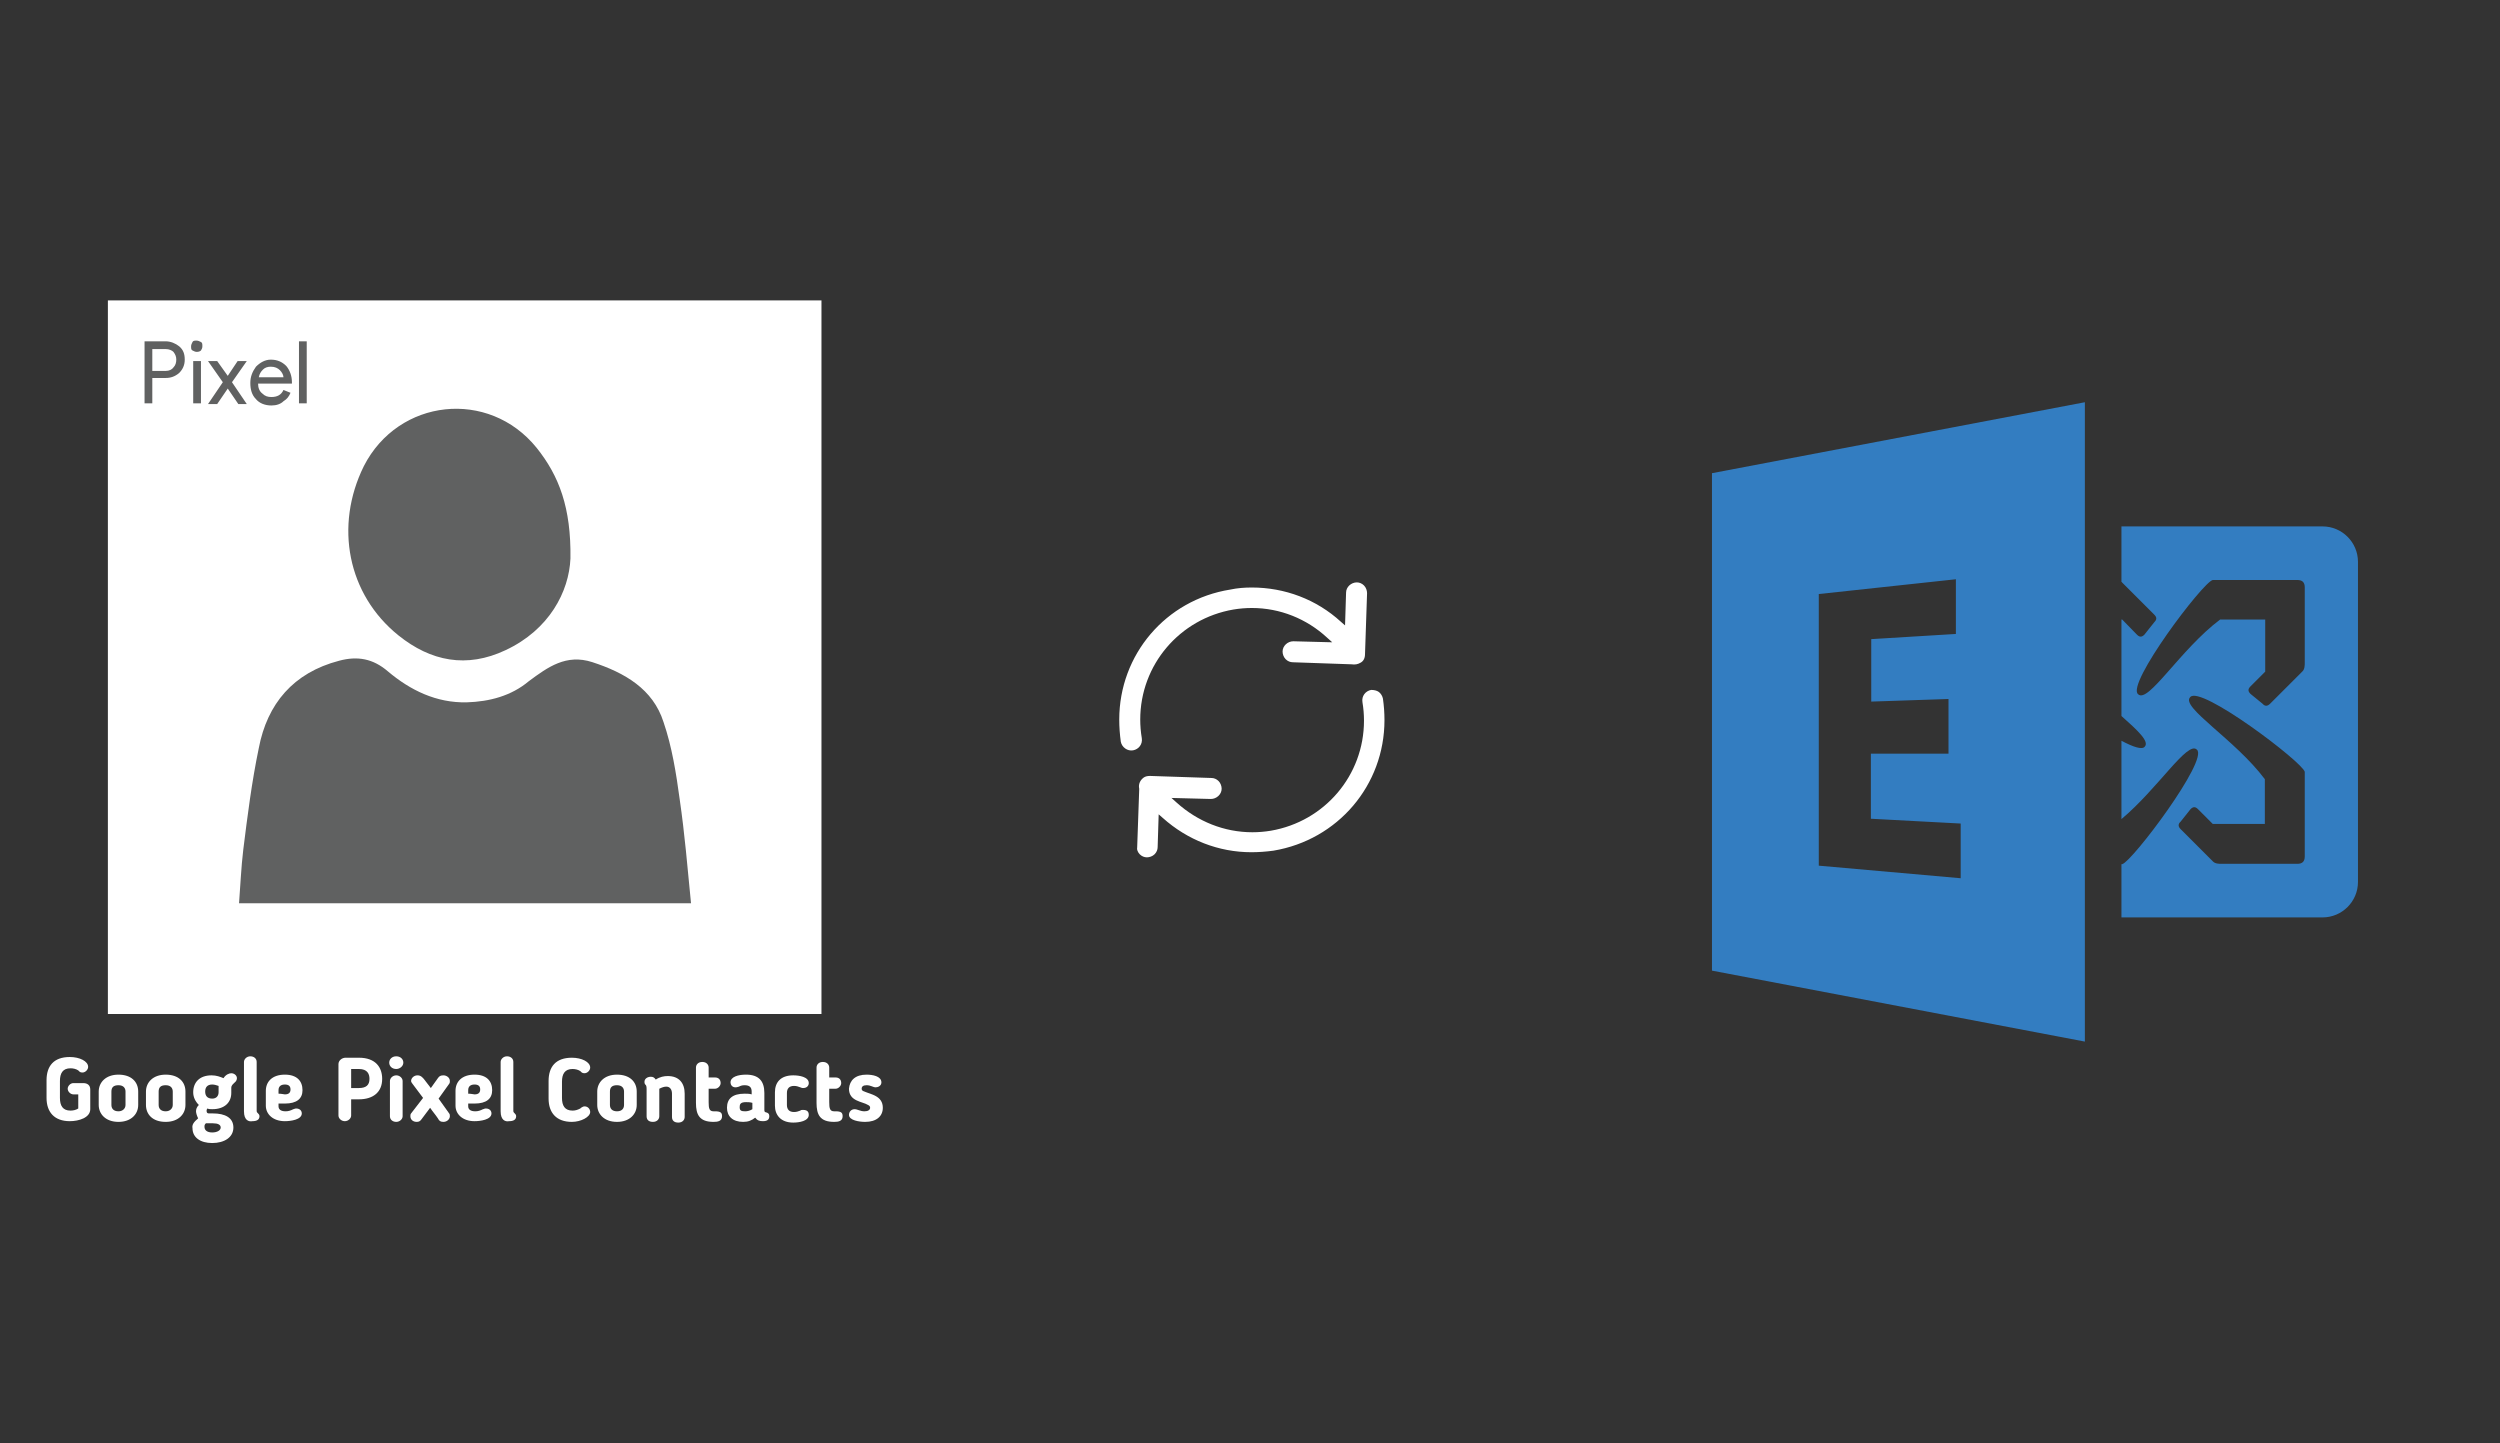 ﻿<?xml version="1.0" encoding="utf-8"?>
<!DOCTYPE svg PUBLIC "-//W3C//DTD SVG 1.1//EN" "http://www.w3.org/Graphics/SVG/1.1/DTD/svg11.dtd">
<svg x="0" y="0" width="672" height="388" xml="http://www.w3.org/XML/1998/namespace" xmlns="http://www.w3.org/2000/svg" xmlns:xlink="http://www.w3.org/1999/xlink" xmlns:xml="http://www.w3.org/XML/1998/namespace" version="1.1">
  <rect width="100%" height="100%" fill="#333333" stroke="none"/>
  <svg x="422" y="66" width="250" height="256" viewBox="0, 0, 249.8, 257.7" xml:space="preserve" id="Layer_1" enable-background="new 0 0 249.8 257.7" xmlns="http://www.w3.org/2000/svg" xmlns:xlink="http://www.w3.org/1999/xlink" xmlns:xml="http://www.w3.org/XML/1998/namespace" version="1.1">
    <path d="M37.5 61.6 L37.5 196.2 L138.4 215.4 L138.4 42.4 L37.5 61.6 z M104.8 171.2 L66.4 167.8 L66.4 94.3 L103.5 90.3 L103.5 105.1 L80.6 106.5 L80.6 123.4 L101.5 122.7 L101.5 137.5 L80.5 137.5 L80.5 155.1 L104.8 156.4 L104.8 171.2 z M202.7 76 L148.3 76 L148.3 91 C148.4 91.1 148.5 91.1 148.5 91.2 L157.2 99.9 C157.9 100.6 157.9 101.2 157.2 101.9 L154.5 105.3 C153.8 106 153.2 106 152.5 105.3 L148.5 101.2 L148.3 101.2 L148.3 127.3 C152.8 131.3 155.9 134.2 154.6 135.6 C153.9 136.5 151.5 135.7 148.3 134 L148.3 155.2 C158.2 146.9 166.2 133.9 168.7 136.4 C172 139.1 151.2 166.7 148.5 167.4 L148.3 167.4 L148.3 181.8 L202.7 181.8 C208 181.8 212.3 177.5 212.3 172.2 L212.3 85.6 C212.3 80.3 208 76 202.7 76 z M197.9 165.3 C197.9 166.7 197.2 167.3 195.9 167.3 L187.2 167.3 L175.4 167.3 C174.7 167.3 173.6 167.3 173 166.6 L164.3 157.9 C163.6 157.2 163.6 156.5 164.3 155.9 L167 152.5 C167.7 151.8 168.3 151.8 169 152.5 L173 156.5 L187.1 156.5 L187.1 144.4 C179 133.6 164.2 124.9 166.9 122.2 C169.6 118.8 197.2 139.7 197.9 142.4 L197.9 165.3 z M197.9 101.2 L197.9 112.9 C197.9 113.6 197.9 114.7 197.2 115.3 L188.5 124 C187.8 124.7 187.1 124.7 186.5 124 L183.2 121.3 C182.5 120.6 182.5 120 183.2 119.3 L187.2 115.3 L187.2 101.2 L175 101.2 C164.2 109.3 155.5 124.1 152.8 121.4 C149.5 118.7 170.3 91.1 173 90.5 L195.9 90.5 C197.3 90.5 197.9 91.2 197.9 92.5 L197.9 101.2 z" id="surface1_35_" style="fill:#337DC1;" />
  </svg>
  <svg x="250" y="107" width="173" height="173" viewBox="0, 0, 68, 125.7" xml:space="preserve" id="Layer_1#1" enable-background="new 0 0 68 125.7" xmlns="http://www.w3.org/2000/svg" xmlns:xlink="http://www.w3.org/1999/xlink" xmlns:xml="http://www.w3.org/XML/1998/namespace" version="1.1">
    <style type="text/css">
	.st0{fill:#4885ED;}
	.st1{fill:#E5E5E5;}
	.st2{fill:#FFFFFF;}
	.st3{fill:#594165;}
	.st4{fill:#FBBB00;}
	.st5{fill:#518EF8;}
	.st6{fill:#28B446;}
	.st7{fill:#F14336;}
	.st8{fill:#FFA000;}
	.st9{fill:#FFCA28;}
	.st10{fill:#F7F7F7;}
	.st11{fill-rule:evenodd;clip-rule:evenodd;}
	.st12{fill-rule:evenodd;clip-rule:evenodd;fill:#3FBDCF;}
	.st13{fill-rule:evenodd;clip-rule:evenodd;fill:#FFFFFF;}
	.st14{opacity:0.9;fill:#FFFFFF;}
	.st15{fill:#F7F7F7;stroke:#594165;stroke-width:4;stroke-miterlimit:10;}
	.st16{fill:#E0412F;}
	.st17{fill-rule:evenodd;clip-rule:evenodd;fill:#606161;}
	.st18{fill:none;stroke:#58ABF4;stroke-width:0.25;stroke-miterlimit:10;}
	.st19{fill:#036EB1;}
	.st20{fill:#A4C639;}
	.st21{fill:none;stroke:#E0412F;stroke-miterlimit:10;}
	.st22{fill:#046DB2;}
	.st23{fill-rule:evenodd;clip-rule:evenodd;fill:#528FF5;}
	.st24{fill-rule:evenodd;clip-rule:evenodd;fill:#417BE6;}
	.st25{fill-rule:evenodd;clip-rule:evenodd;fill:#4881E8;}
	.st26{fill-rule:evenodd;clip-rule:evenodd;fill:#FBC013;}
	.st27{fill:#DF871E;}
	.st28{fill:#B6B6B6;}
	.st29{fill:#8C5BA4;}
	.st30{fill:#8DC652;}
	.st31{fill:#497FC1;}
	.st32{fill:#919191;}
	.st33{fill-rule:evenodd;clip-rule:evenodd;fill:#8E8E8E;}
	.st34{fill:#8E8E8E;}
	.st35{fill:#EB3D01;}
	.st36{fill:#F57F20;}
	.st37{fill:#ED7E01;}
	.st38{fill-rule:evenodd;clip-rule:evenodd;fill:#046DB2;}
	.st39{fill:#E0E2E2;}
	.st40{fill:#47D86F;}
	.st41{fill:#4FC9F8;}
	.st42{fill:#FF9327;}
	.st43{fill:#C9C8C4;}
	.st44{fill:#9A9A9A;}
	.st45{fill:#F2F2F2;}
	.st46{fill:#D32E2A;}
	.st47{fill:#A3C53A;}
	.st48{fill:#D6D8D7;}
	.st49{fill:#3A5BBC;}
	.st50{fill:url(#SVGID_43_);}
	.st51{fill:url(#SVGID_44_);}
	.st52{fill:url(#SVGID_45_);}
	.st53{fill:url(#SVGID_46_);}
	.st54{fill:#FFE168;}
	.st55{fill:#006699;}
	.st56{fill:#F4AE01;}
	.st57{fill:#DD191F;}
	.st58{fill:#323232;}
	.st59{fill:#CDCCCA;}
	.st60{fill:#5199F0;}
	.st61{fill:#791BCC;}
	.st62{fill:#C71D2E;}
	.st63{fill:#32DAC4;}
	.st64{fill:#3C5A99;}
	.st65{fill:#FCB714;}
	.st66{fill:#F06415;}
	.st67{fill:#BDCF31;}
	.st68{fill:#00A1E0;}
	.st69{fill:#00A1E3;}
	.st70{fill:#7AAD3E;}
	.st71{fill:#A50034;}
	.st72{fill:#6B6B6B;}
	.st73{fill:#005DAA;}
	.st74{fill:#EB0028;}
	.st75{fill:#888B8D;}
	.st76{fill:#0C4DA2;}
	.st77{fill:#00BFFF;}
	.st78{fill-rule:evenodd;clip-rule:evenodd;fill:#E81123;}
	.st79{fill:#FF6700;}
	.st80{fill:#00BFFE;}
	.st81{fill:#C4C4C4;}
	.st82{fill:url(#SVGID_47_);}
	.st83{fill:url(#SVGID_48_);}
	.st84{fill:url(#SVGID_49_);}
	.st85{fill:url(#SVGID_50_);}
	.st86{fill:#E5E5E5;stroke:#8E8E8E;stroke-width:2;stroke-miterlimit:10;}
	.st87{fill-rule:evenodd;clip-rule:evenodd;fill:#594165;}
	.st88{fill-rule:evenodd;clip-rule:evenodd;fill:#D4D4D4;}
	.st89{fill-rule:evenodd;clip-rule:evenodd;fill:#3669D6;}
	.st90{fill-rule:evenodd;clip-rule:evenodd;fill:#3A81F4;}
	.st91{fill-rule:evenodd;clip-rule:evenodd;fill:#FAFAFA;}
	.st92{fill-rule:evenodd;clip-rule:evenodd;fill:#E0E0E0;}
	.st93{fill:url(#SVGID_59_);}
	.st94{opacity:0.2;fill:#56C7DA;enable-background:new    ;}
	.st95{fill:url(#SVGID_60_);}
	.st96{fill:url(#SVGID_61_);}
	.st97{fill:url(#SVGID_62_);}
	.st98{fill:url(#SVGID_63_);}
	.st99{fill:url(#SVGID_64_);}
	.st100{fill:#FCFCFC;enable-background:new    ;}
	.st101{enable-background:new    ;}
	.st102{fill:#5A5A5A;}
	.st103{fill:#D8D8D8;enable-background:new    ;}
	.st104{fill:#E9574E;}
	.st105{fill:none;stroke:#D8D8D8;stroke-width:0.75;stroke-miterlimit:10;enable-background:new    ;}
	.st106{fill:#E9574E;stroke:#E9574E;stroke-width:0.75;stroke-miterlimit:10;enable-background:new    ;}
	.st107{fill:#E0E0E0;}
	.st108{fill:#537ABD;}
	.st109{fill:#2EB672;}
	.st110{fill:#FED14B;}
	.st111{fill:#28CD7E;}
	.st112{fill:#CECECE;}
	.st113{fill-rule:evenodd;clip-rule:evenodd;fill:#FF9D17;}
	.st114{fill:#FFFFFF;stroke:#FFFFFF;stroke-miterlimit:10;}
	.st115{fill:#249FBD;}
	.st116{fill:#D62C5D;}
	.st117{fill:#FFB62B;}
	.st118{fill:#2F63AD;}
	.st119{fill:#4C368B;}
	.st120{fill:none;stroke:#4885ED;stroke-width:7.8;stroke-miterlimit:10;}
	.st121{fill:none;stroke:#FFFFFF;stroke-width:7.8;stroke-miterlimit:10;}
	.st122{fill:#594165;stroke:#FFFFFF;stroke-width:0.5;stroke-miterlimit:10;}
	.st123{fill-rule:evenodd;clip-rule:evenodd;fill:#2F63AD;}
	.st124{fill:none;stroke:#594165;stroke-width:4;stroke-linecap:round;stroke-miterlimit:10;}
	.st125{fill:none;stroke:#594165;stroke-width:4;stroke-linecap:round;stroke-miterlimit:10;stroke-dasharray:4.843,11.624;}
	.st126{fill:none;stroke:#594165;stroke-width:4;stroke-linecap:round;stroke-miterlimit:10;stroke-dasharray:4.825,11.58;}
	.st127{fill:#D8D8D8;}
	.st128{fill:#EDEDED;}
	.st129{fill:url(#SVGID_65_);}
	.st130{fill:url(#SVGID_66_);}
	.st131{fill:url(#SVGID_67_);}
	.st132{fill:url(#SVGID_68_);}
	.st133{fill:url(#SVGID_69_);}
	.st134{fill:url(#SVGID_70_);}
	.st135{fill:url(#SVGID_71_);}
	.st136{fill:url(#SVGID_72_);}
	.st137{fill:url(#SVGID_73_);}
	.st138{fill:url(#SVGID_74_);}
	.st139{fill:url(#SVGID_75_);}
	.st140{fill:url(#SVGID_76_);}
	.st141{fill:#F6961C;}
	.st142{fill-rule:evenodd;clip-rule:evenodd;fill:#4885ED;}
	.st143{opacity:0.5;}
	.st144{fill-rule:evenodd;clip-rule:evenodd;fill:#FFB62B;}
	.st145{fill:url(#SVGID_77_);}
	.st146{fill:url(#SVGID_78_);}
	.st147{fill:url(#SVGID_79_);}
	.st148{fill:url(#SVGID_80_);}
	.st149{fill:url(#SVGID_81_);}
	.st150{fill:url(#SVGID_82_);}
	.st151{fill:url(#SVGID_83_);}
	.st152{fill:url(#SVGID_84_);}
	.st153{fill:url(#SVGID_85_);}
	.st154{fill:url(#SVGID_86_);}
	.st155{fill:url(#SVGID_87_);}
	.st156{fill:url(#SVGID_88_);}
</style>
    <g>
      <path d="M56.1 50 L56.1 50 L56.5 38.1 C56.5 37.6 56.3 37 55.9 36.6 C55.5 36.2 55 36 54.5 36 C53.4 36 52.4 36.9 52.4 38 L52.2 44.4 L51.4 43.7 C46.6 39.3 40.4 37 34 37 C34 37 34 37 34 37 C32.6 37 31.2 37.1 29.8 37.4 C17.2 39.4 8.1 50.1 8.1 62.8 C8.1 64.2 8.2 65.6 8.4 67.1 C8.6 68.2 9.7 69 10.8 68.8 C11.9 68.6 12.7 67.6 12.5 66.4 C12.3 65.2 12.2 64 12.2 62.8 C12.2 52.1 19.9 43.1 30.4 41.3 C31.6 41.1 32.8 41 34 41 C34 41 34 41 34 41 C39.5 41 44.7 43.1 48.7 46.8 L49.7 47.7 L42.1 47.5 C41 47.5 40 48.4 40 49.5 C40 50 40.2 50.6 40.6 51 C41 51.4 41.5 51.6 42 51.6 L53.5 52 C54.1 52.1 54.7 52 55.2 51.7 C55.8 51.4 56.1 50.8 56.1 50 z" class="st2" style="fill:white;" />
      <path d="M12.1 89.1 C12.5 89.5 13 89.7 13.5 89.7 C14 89.7 14.6 89.5 15 89.1 C15.4 88.7 15.6 88.2 15.6 87.7 L15.8 81.3 L16.6 82 C21.4 86.3 27.5 88.7 33.9 88.7 C35.3 88.7 36.7 88.6 38.2 88.4 C50.8 86.3 59.9 75.6 59.9 62.9 C59.9 61.5 59.8 60.1 59.6 58.7 C59.5 58.2 59.2 57.7 58.8 57.4 C58.4 57.1 57.8 57 57.3 57 C56.2 57.2 55.4 58.2 55.6 59.4 C55.8 60.6 55.9 61.8 55.9 63 C55.9 73.7 48.2 82.7 37.7 84.5 C36.5 84.7 35.3 84.8 34.1 84.8 C34.1 84.8 34.1 84.8 34.1 84.8 C28.6 84.8 23.4 82.7 19.3 79 L18.3 78.1 L26 78.3 C27.1 78.3 28.1 77.4 28.1 76.3 C28.1 75.8 27.9 75.2 27.5 74.8 C27.1 74.4 26.6 74.2 26.1 74.2 L14.1 73.8 L14.1 73.8 C14.1 73.8 14.1 73.8 14.1 73.8 C13.6 73.8 13.2 73.9 12.9 74.1 C12.2 74.6 11.8 75.4 12 76.3 L12 76.4 L11.6 87.8 C11.5 88.1 11.7 88.7 12.1 89.1 z" class="st2" style="fill:white;" />
    </g>
  </svg>
  <svg x="0" y="66" width="250" height="256" viewBox="0, 0, 131.9, 125.7" xml:space="preserve" id="Layer_1#2" enable-background="new 0 0 131.9 125.7" xmlns="http://www.w3.org/2000/svg" xmlns:xlink="http://www.w3.org/1999/xlink" xmlns:xml="http://www.w3.org/XML/1998/namespace" version="1.1">
    <g>
      <g>
        <rect x="24.8" y="10.8" width="84.2" height="89.9" style="fill:#606161;" />
        <path d="M15.3 3.1 C15.3 36.8 15.3 70.6 15.3 104.3 C49 104.3 82.8 104.3 116.5 104.3 C116.5 70.6 116.5 36.8 116.5 3.1 C82.8 3.1 49.1 3.1 15.3 3.1 z M51.6 26.6 C56.5 17 69.3 15.6 76.1 24 C79.3 28 81 32.5 80.9 39.7 C80.7 44.4 77.9 49.8 71.7 52.7 C66.2 55.3 61.1 54.3 56.5 50.6 C49.3 44.8 47.4 35.1 51.6 26.6 z M33.9 88.6 C34.1 86 34.2 83.5 34.5 81 C35.1 76.2 35.7 71.4 36.7 66.6 C37.9 60.3 41.6 55.9 48.1 54.2 C50.7 53.5 52.9 53.9 55 55.7 C58.2 58.4 61.9 60.2 66.2 60.1 C69.4 60 72.5 59.2 75 57.1 C77.7 55.1 80.3 53.2 84 54.4 C88.6 55.9 92.6 58.2 94.1 62.9 C95.3 66.4 95.9 70.2 96.4 73.9 C97.1 78.7 97.5 83.5 98 88.6 C76.4 88.6 55.3 88.6 33.9 88.6 z" style="fill:white;" />
        <g>
          <g>
            <path d="M8.5 116.2 C8.5 117.3 8.9 118 10 118 C10.4 118 10.8 117.9 11.1 117.7 L11.1 115.7 L10.4 115.7 C10 115.7 9.6 115.3 9.6 114.9 C9.6 114.5 10 114.1 10.4 114.1 L11.8 114.1 C12.4 114.1 12.8 114.4 12.8 115 L12.8 117.8 C12.8 119 11.2 119.5 9.9 119.5 C7.7 119.5 6.6 118.2 6.6 116.2 L6.6 113.7 C6.6 111.7 7.6 110.4 9.9 110.4 C11.3 110.4 12.5 111 12.5 111.8 C12.5 112.2 12.1 112.6 11.7 112.6 C11.4 112.6 11.3 112.5 11.2 112.4 L11.1 112.3 C10.8 112.1 10.4 112 10 112 C8.9 112 8.5 112.7 8.5 113.8 C8.5 113.8 8.5 116.2 8.5 116.2 z" style="fill:white;" />
            <path d="M14 117.2 L14 115.3 C14 114 15 112.9 16.8 112.9 C18.6 112.9 19.6 113.9 19.6 115.3 L19.6 117.2 C19.6 118.5 18.6 119.6 16.8 119.6 C15 119.6 14 118.5 14 117.2 z M17.8 117.2 L17.8 115.3 C17.8 114.8 17.5 114.4 16.8 114.4 C16.1 114.4 15.8 114.7 15.8 115.3 L15.8 117.2 C15.8 117.7 16.1 118.1 16.8 118.1 C17.4 118.1 17.8 117.7 17.8 117.2 z" style="fill:white;" />
            <path d="M20.7 117.2 L20.7 115.3 C20.7 114 21.7 112.9 23.5 112.9 C25.3 112.9 26.3 113.9 26.3 115.3 L26.3 117.2 C26.3 118.5 25.3 119.6 23.5 119.6 C21.6 119.6 20.7 118.5 20.7 117.2 z M24.5 117.2 L24.5 115.3 C24.5 114.8 24.2 114.4 23.5 114.4 C22.8 114.4 22.5 114.7 22.5 115.3 L22.5 117.2 C22.5 117.7 22.8 118.1 23.5 118.1 C24.1 118.1 24.5 117.7 24.5 117.2 z" style="fill:white;" />
            <path d="M28.1 119.1 C27.9 118.7 27.8 118.3 27.8 118.1 C27.8 117.8 27.9 117.5 28.2 117.2 C27.7 116.7 27.4 116.1 27.4 115.4 C27.4 114 28.3 113 30 113 C30.7 113 31.2 113.2 31.7 113.4 C32 112.9 32.5 112.7 32.8 112.7 C33.2 112.7 33.6 113 33.6 113.4 C33.6 113.6 33.5 113.8 33.4 113.9 C33 114.3 32.8 114.4 32.8 114.8 L32.8 115.5 C32.8 116.8 31.9 117.8 30.1 117.8 C29.9 117.8 29.6 117.8 29.4 117.7 C29.3 117.9 29.3 117.9 29.3 118 C29.3 118.4 29.5 118.4 29.7 118.4 L30.2 118.4 C31.9 118.4 33.1 119 33.1 120.4 C33.1 121.8 31.8 122.6 30.1 122.6 C28.4 122.6 27.3 121.8 27.3 120.5 C27.2 120 27.5 119.6 28.1 119.1 z M29.2 119.8 C29 120 29 120.1 29 120.3 C29 120.8 29.4 121.1 30.1 121.1 C30.8 121.1 31.3 120.8 31.3 120.4 C31.3 120 30.9 119.8 30.2 119.8 L29.2 119.8 z M30.1 114.3 C29.4 114.3 29.1 114.7 29.1 115.3 C29.1 115.9 29.4 116.3 30.1 116.3 C30.7 116.3 31 115.9 31 115.4 L31 114.5 C30.7 114.4 30.4 114.3 30.1 114.3 z" style="fill:white;" />
            <path d="M34.6 118.1 L34.6 111.1 C34.6 110.7 35 110.3 35.5 110.3 C36 110.3 36.4 110.6 36.4 111.1 L36.4 117.9 C36.4 118.2 36.4 118.2 36.6 118.4 C36.7 118.5 36.8 118.6 36.8 118.8 C36.8 119.3 36.4 119.5 35.8 119.5 C35.3 119.6 34.6 119.4 34.6 118.1 z" style="fill:white;" />
            <path d="M39.5 117 L39.5 117.4 C39.5 117.8 39.8 118.1 40.5 118.1 C40.9 118.1 41.2 118 41.6 117.8 C41.7 117.8 41.8 117.7 42 117.7 C42.6 117.7 42.8 118.1 42.8 118.4 C42.8 119.3 41.2 119.5 40.4 119.5 C38.7 119.5 37.7 118.5 37.7 117.3 L37.7 115.2 C37.7 113.9 38.6 112.9 40.4 112.9 C42.1 112.9 42.9 113.8 42.9 115.1 C42.9 116.3 42.1 117 40.4 117 C40.1 117 39.9 117 39.5 117 z M40.4 114.3 C39.8 114.3 39.5 114.6 39.5 115.1 L39.5 115.6 C39.9 115.6 40.3 115.7 40.4 115.7 C40.9 115.7 41.2 115.5 41.2 115 C41.2 114.5 40.9 114.3 40.4 114.3 z" style="fill:white;" />
            <path d="M49.8 116.4 L49.8 118.7 C49.8 119.1 49.4 119.5 48.9 119.5 C48.4 119.5 48 119.1 48 118.7 L48 111.4 C48 110.9 48.5 110.5 49 110.5 L50.9 110.5 C53.3 110.5 54.2 111.9 54.2 113.5 C54.2 115.4 52.9 116.4 50.9 116.4 L49.8 116.4 z M49.8 114.8 L50.9 114.8 C51.9 114.8 52.4 114.4 52.4 113.5 C52.4 112.8 52.1 112.1 50.9 112.1 L49.8 112.1 L49.8 114.8 z" style="fill:white;" />
            <path d="M56.2 112.1 C55.6 112.1 55.2 111.7 55.2 111.2 C55.2 110.7 55.6 110.3 56.2 110.3 C56.8 110.3 57.2 110.7 57.2 111.2 C57.2 111.7 56.7 112.1 56.2 112.1 z M57.1 118.8 C57.1 119.2 56.7 119.6 56.2 119.6 C55.7 119.6 55.3 119.3 55.3 118.8 L55.3 113.8 C55.3 113.4 55.7 113 56.2 113 C56.7 113 57.1 113.4 57.1 113.8 L57.1 118.8 z" style="fill:white;" />
            <path d="M63.7 118.4 C63.8 118.5 63.8 118.7 63.8 118.8 C63.8 119.2 63.4 119.6 62.9 119.6 C62.5 119.6 62.3 119.5 62.1 119.1 C61.7 118.5 61.4 118.2 61 117.6 C60.6 118.1 60.2 118.7 59.8 119.2 C59.6 119.5 59.4 119.6 59.1 119.6 C58.6 119.6 58.2 119.3 58.2 118.8 C58.2 118.7 58.2 118.5 58.3 118.4 C58.9 117.6 59.4 117 60 116.2 C59.5 115.5 59 114.9 58.5 114.2 C58.4 114.1 58.3 113.9 58.3 113.8 C58.3 113.4 58.7 113 59.2 113 C59.7 113 59.9 113.3 60.1 113.5 L61.1 114.8 L62.1 113.4 C62.3 113.1 62.5 113 62.9 113 C63.3 113 63.8 113.3 63.8 113.8 C63.8 113.9 63.8 114.1 63.7 114.2 L62.2 116.3 L63.7 118.4 z" style="fill:white;" />
            <path d="M66.4 117 L66.4 117.4 C66.4 117.8 66.7 118.1 67.4 118.1 C67.8 118.1 68.1 118 68.5 117.8 C68.6 117.8 68.7 117.7 68.9 117.7 C69.5 117.7 69.7 118.1 69.7 118.4 C69.7 119.3 68.1 119.5 67.3 119.5 C65.6 119.5 64.6 118.5 64.6 117.3 L64.6 115.2 C64.6 113.9 65.5 112.9 67.3 112.9 C69 112.9 69.8 113.8 69.8 115.1 C69.8 116.3 69 117 67.3 117 C67 117 66.7 117 66.4 117 z M67.3 114.3 C66.7 114.3 66.4 114.6 66.4 115.1 L66.4 115.6 C66.8 115.6 67.2 115.7 67.3 115.7 C67.8 115.7 68.1 115.5 68.1 115 C68.1 114.5 67.8 114.3 67.3 114.3 z" style="fill:white;" />
            <path d="M71 118.1 L71 111.1 C71 110.7 71.4 110.3 71.9 110.3 C72.4 110.3 72.8 110.6 72.8 111.1 L72.8 117.9 C72.8 118.2 72.8 118.2 73 118.4 C73.1 118.5 73.2 118.6 73.2 118.8 C73.2 119.3 72.8 119.5 72.2 119.5 C71.7 119.6 71 119.4 71 118.1 z" style="fill:white;" />
            <path d="M79.7 116.2 C79.7 117.3 80.1 118 81.2 118 C81.6 118 81.9 117.9 82.3 117.7 L82.4 117.6 C82.6 117.5 82.7 117.4 82.9 117.4 C83.4 117.4 83.7 117.8 83.7 118.2 C83.7 118.9 82.4 119.6 81.1 119.6 C78.9 119.6 77.8 118.3 77.8 116.3 L77.8 113.8 C77.8 111.8 78.8 110.5 81.1 110.5 C82.5 110.5 83.7 111.1 83.7 111.9 C83.7 112.3 83.3 112.7 82.9 112.7 C82.6 112.7 82.5 112.6 82.4 112.5 L82.3 112.4 C82 112.2 81.6 112.1 81.2 112.1 C80.1 112.1 79.7 112.8 79.7 113.9 L79.7 116.2 z" style="fill:white;" />
            <path d="M84.7 117.2 L84.7 115.3 C84.7 114 85.7 112.9 87.5 112.9 C89.3 112.9 90.3 113.9 90.3 115.3 L90.3 117.2 C90.3 118.5 89.3 119.6 87.5 119.6 C85.7 119.6 84.7 118.5 84.7 117.2 z M88.5 117.2 L88.5 115.3 C88.5 114.8 88.2 114.4 87.5 114.4 C86.8 114.4 86.5 114.7 86.5 115.3 L86.5 117.2 C86.5 117.7 86.8 118.1 87.5 118.1 C88.2 118.1 88.5 117.7 88.5 117.2 z" style="fill:white;" />
            <path d="M93.5 118.8 C93.5 119.2 93.2 119.6 92.6 119.6 C92 119.6 91.7 119.3 91.7 118.8 L91.7 114.9 C91.7 114.5 91.6 114.4 91.6 114.4 C91.4 114.2 91.4 114.1 91.4 113.9 C91.4 113.5 91.8 113.2 92.3 113.2 C92.6 113.2 92.8 113.3 93 113.6 C93.6 113.2 94.2 113.1 94.7 113.1 C96.3 113.1 97.1 114.1 97.1 115.6 L97.1 118.9 C97.1 119.3 96.8 119.7 96.2 119.7 C95.6 119.7 95.3 119.4 95.3 118.9 L95.3 115.6 C95.3 115 95 114.6 94.5 114.6 C94.2 114.6 93.9 114.7 93.5 114.9 C93.5 115 93.5 115.1 93.5 115.1 C93.5 115.1 93.5 118.8 93.5 118.8 z" style="fill:white;" />
            <path d="M98.7 111.9 C98.7 111.5 99 111.1 99.6 111.1 C100.2 111.1 100.5 111.5 100.5 111.9 L100.5 113.3 L101.4 113.3 C101.9 113.3 102.2 113.6 102.2 114.1 C102.2 114.5 101.8 114.9 101.4 114.9 L100.5 114.9 L100.5 116.8 C100.5 117.7 100.6 118.1 101.2 118.1 C101.3 118.1 101.4 118.1 101.4 118.1 C102.2 118.1 102.4 118.3 102.4 118.8 C102.4 119.5 101.8 119.6 101.2 119.6 C99.2 119.6 98.7 118.6 98.7 116.9 L98.7 111.9 z" style="fill:white;" />
            <path d="M108.4 117.9 C108.4 118.3 108.6 118.2 108.8 118.3 C109 118.4 109.1 118.5 109.1 118.8 C109.1 119.2 108.9 119.5 108.2 119.5 C107.7 119.5 107.4 119.4 107.1 119 C106.6 119.4 106.1 119.6 105.4 119.6 C103.9 119.6 103.1 118.8 103.1 117.6 L103.1 117.6 C103.1 116.3 103.9 115.6 105.6 115.6 C105.9 115.6 106.3 115.6 106.6 115.7 L106.6 115.3 C106.6 114.7 106.3 114.4 105.6 114.4 C105.2 114.4 105 114.5 104.8 114.6 C104.7 114.6 104.6 114.7 104.3 114.7 C103.8 114.7 103.6 114.3 103.6 114 C103.6 113.2 104.7 112.9 105.8 112.9 C107.6 112.9 108.4 113.8 108.4 115.5 L108.4 117.9 z M104.9 117.5 L104.9 117.5 C104.9 118 105.1 118.1 105.7 118.1 C106 118.1 106.4 118 106.7 117.8 L106.7 116.9 C106.4 116.8 106 116.8 105.8 116.8 C105 116.8 104.9 117.1 104.9 117.5 z" style="fill:white;" />
            <path d="M109.9 115.4 C109.9 114 110.7 113 112.5 113 C113.3 113 114.7 113.2 114.7 114.1 C114.7 114.4 114.5 114.8 113.9 114.8 C113.8 114.8 113.7 114.8 113.5 114.7 C113.2 114.6 113 114.5 112.6 114.5 C111.9 114.5 111.6 114.9 111.6 115.5 L111.6 117.2 C111.6 117.8 111.9 118.2 112.6 118.2 C113 118.2 113.2 118.1 113.5 118 C113.6 117.9 113.7 117.9 113.9 117.9 C114.6 117.9 114.7 118.3 114.7 118.6 C114.7 119.5 113.3 119.7 112.5 119.7 C110.7 119.7 109.9 118.6 109.9 117.3 L109.9 115.4 z" style="fill:white;" />
            <path d="M115.8 111.9 C115.8 111.5 116.1 111.1 116.7 111.1 C117.3 111.1 117.6 111.5 117.6 111.9 L117.6 113.3 L118.5 113.3 C119 113.3 119.3 113.6 119.3 114.1 C119.3 114.5 118.9 114.9 118.5 114.9 L117.6 114.9 L117.6 116.8 C117.6 117.7 117.7 118.1 118.3 118.1 C118.4 118.1 118.5 118.1 118.5 118.1 C119.3 118.1 119.5 118.3 119.5 118.8 C119.5 119.5 118.9 119.6 118.3 119.6 C116.3 119.6 115.8 118.6 115.8 116.9 L115.8 111.9 z" style="fill:white;" />
            <path d="M122.9 112.9 C123.7 112.9 125 113.1 125 114 C125 114.5 124.5 114.7 124.2 114.7 C123.8 114.7 123.5 114.4 122.9 114.4 C122.4 114.4 122.2 114.6 122.2 114.9 C122.2 115.1 122.3 115.2 122.6 115.3 C123.5 115.7 125.2 115.9 125.2 117.6 C125.2 118.8 124.3 119.6 122.7 119.6 C121.9 119.6 120.4 119.4 120.4 118.6 C120.4 118.2 120.7 117.8 121.2 117.8 C121.6 117.8 122 118.1 122.6 118.1 C123.1 118.1 123.4 117.9 123.4 117.6 C123.4 117.4 123.3 117.3 123.1 117.2 C122.3 116.7 120.4 116.7 120.4 114.9 C120.5 113.7 121.3 112.9 122.9 112.9 z" style="fill:white;" />
          </g>
        </g>
      </g>
      <g>
        <path d="M21.6 17.7 L20.5 17.7 L20.5 8.9 L23.5 8.9 C24.2 8.9 24.9 9.2 25.4 9.6 C26 10.1 26.2 10.7 26.2 11.5 C26.2 12.3 25.9 12.9 25.4 13.4 C24.8 13.9 24.2 14.1 23.5 14.1 L21.6 14.1 L21.6 17.7 L21.6 17.7 z M21.6 13.1 L23.5 13.1 C24 13.1 24.4 12.9 24.6 12.6 C24.9 12.3 25 11.9 25 11.5 C25 11.1 24.9 10.8 24.6 10.4 C24.4 10.2 24 10 23.5 10 L21.6 10 L21.6 13.1 z M28.5 10.2 C28.4 10.3 28.2 10.4 27.9 10.4 C27.7 10.4 27.5 10.3 27.3 10.2 C27.1 10.1 27.1 9.9 27.1 9.6 C27.1 9.4 27.2 9.2 27.3 9 C27.4 8.8 27.6 8.8 27.9 8.8 C28.1 8.8 28.3 8.9 28.5 9 C28.7 9.1 28.7 9.3 28.7 9.6 C28.7 9.9 28.6 10 28.5 10.2 z M28.5 17.7 L27.4 17.7 L27.4 11.7 L28.5 11.7 L28.5 17.7 z M32.9 14.7 L35 11.7 L33.7 11.7 L32.3 13.8 L30.8 11.7 L29.5 11.7 L31.6 14.7 L29.5 17.8 L30.8 17.8 L32.3 15.6 L33.8 17.8 L35 17.8 L32.9 14.7 z M38.5 18 C37.6 18 36.8 17.7 36.3 17.1 C35.7 16.5 35.5 15.7 35.5 14.8 C35.5 13.9 35.8 13.2 36.3 12.5 C36.9 11.9 37.6 11.5 38.4 11.5 C39.3 11.5 40 11.8 40.6 12.4 C41.1 13 41.4 13.8 41.4 14.7 L41.4 14.9 L36.6 14.9 C36.6 15.5 36.8 16 37.2 16.3 C37.6 16.7 38 16.8 38.5 16.8 C39.3 16.8 39.9 16.5 40.2 15.8 L41.2 16.2 C41 16.7 40.7 17.1 40.2 17.4 C39.8 17.8 39.2 18 38.5 18 z M40.2 14 C40.2 13.7 40 13.3 39.7 13 C39.4 12.7 39 12.5 38.4 12.5 C38 12.5 37.6 12.6 37.3 12.9 C37 13.2 36.8 13.5 36.7 14 L40.2 14 z M43.5 8.9 L42.4 8.9 L42.4 17.7 L43.5 17.7 L43.5 8.9 z" id="layer1_1_" style="fill:#606161;" />
      </g>
    </g>
  </svg>
</svg>